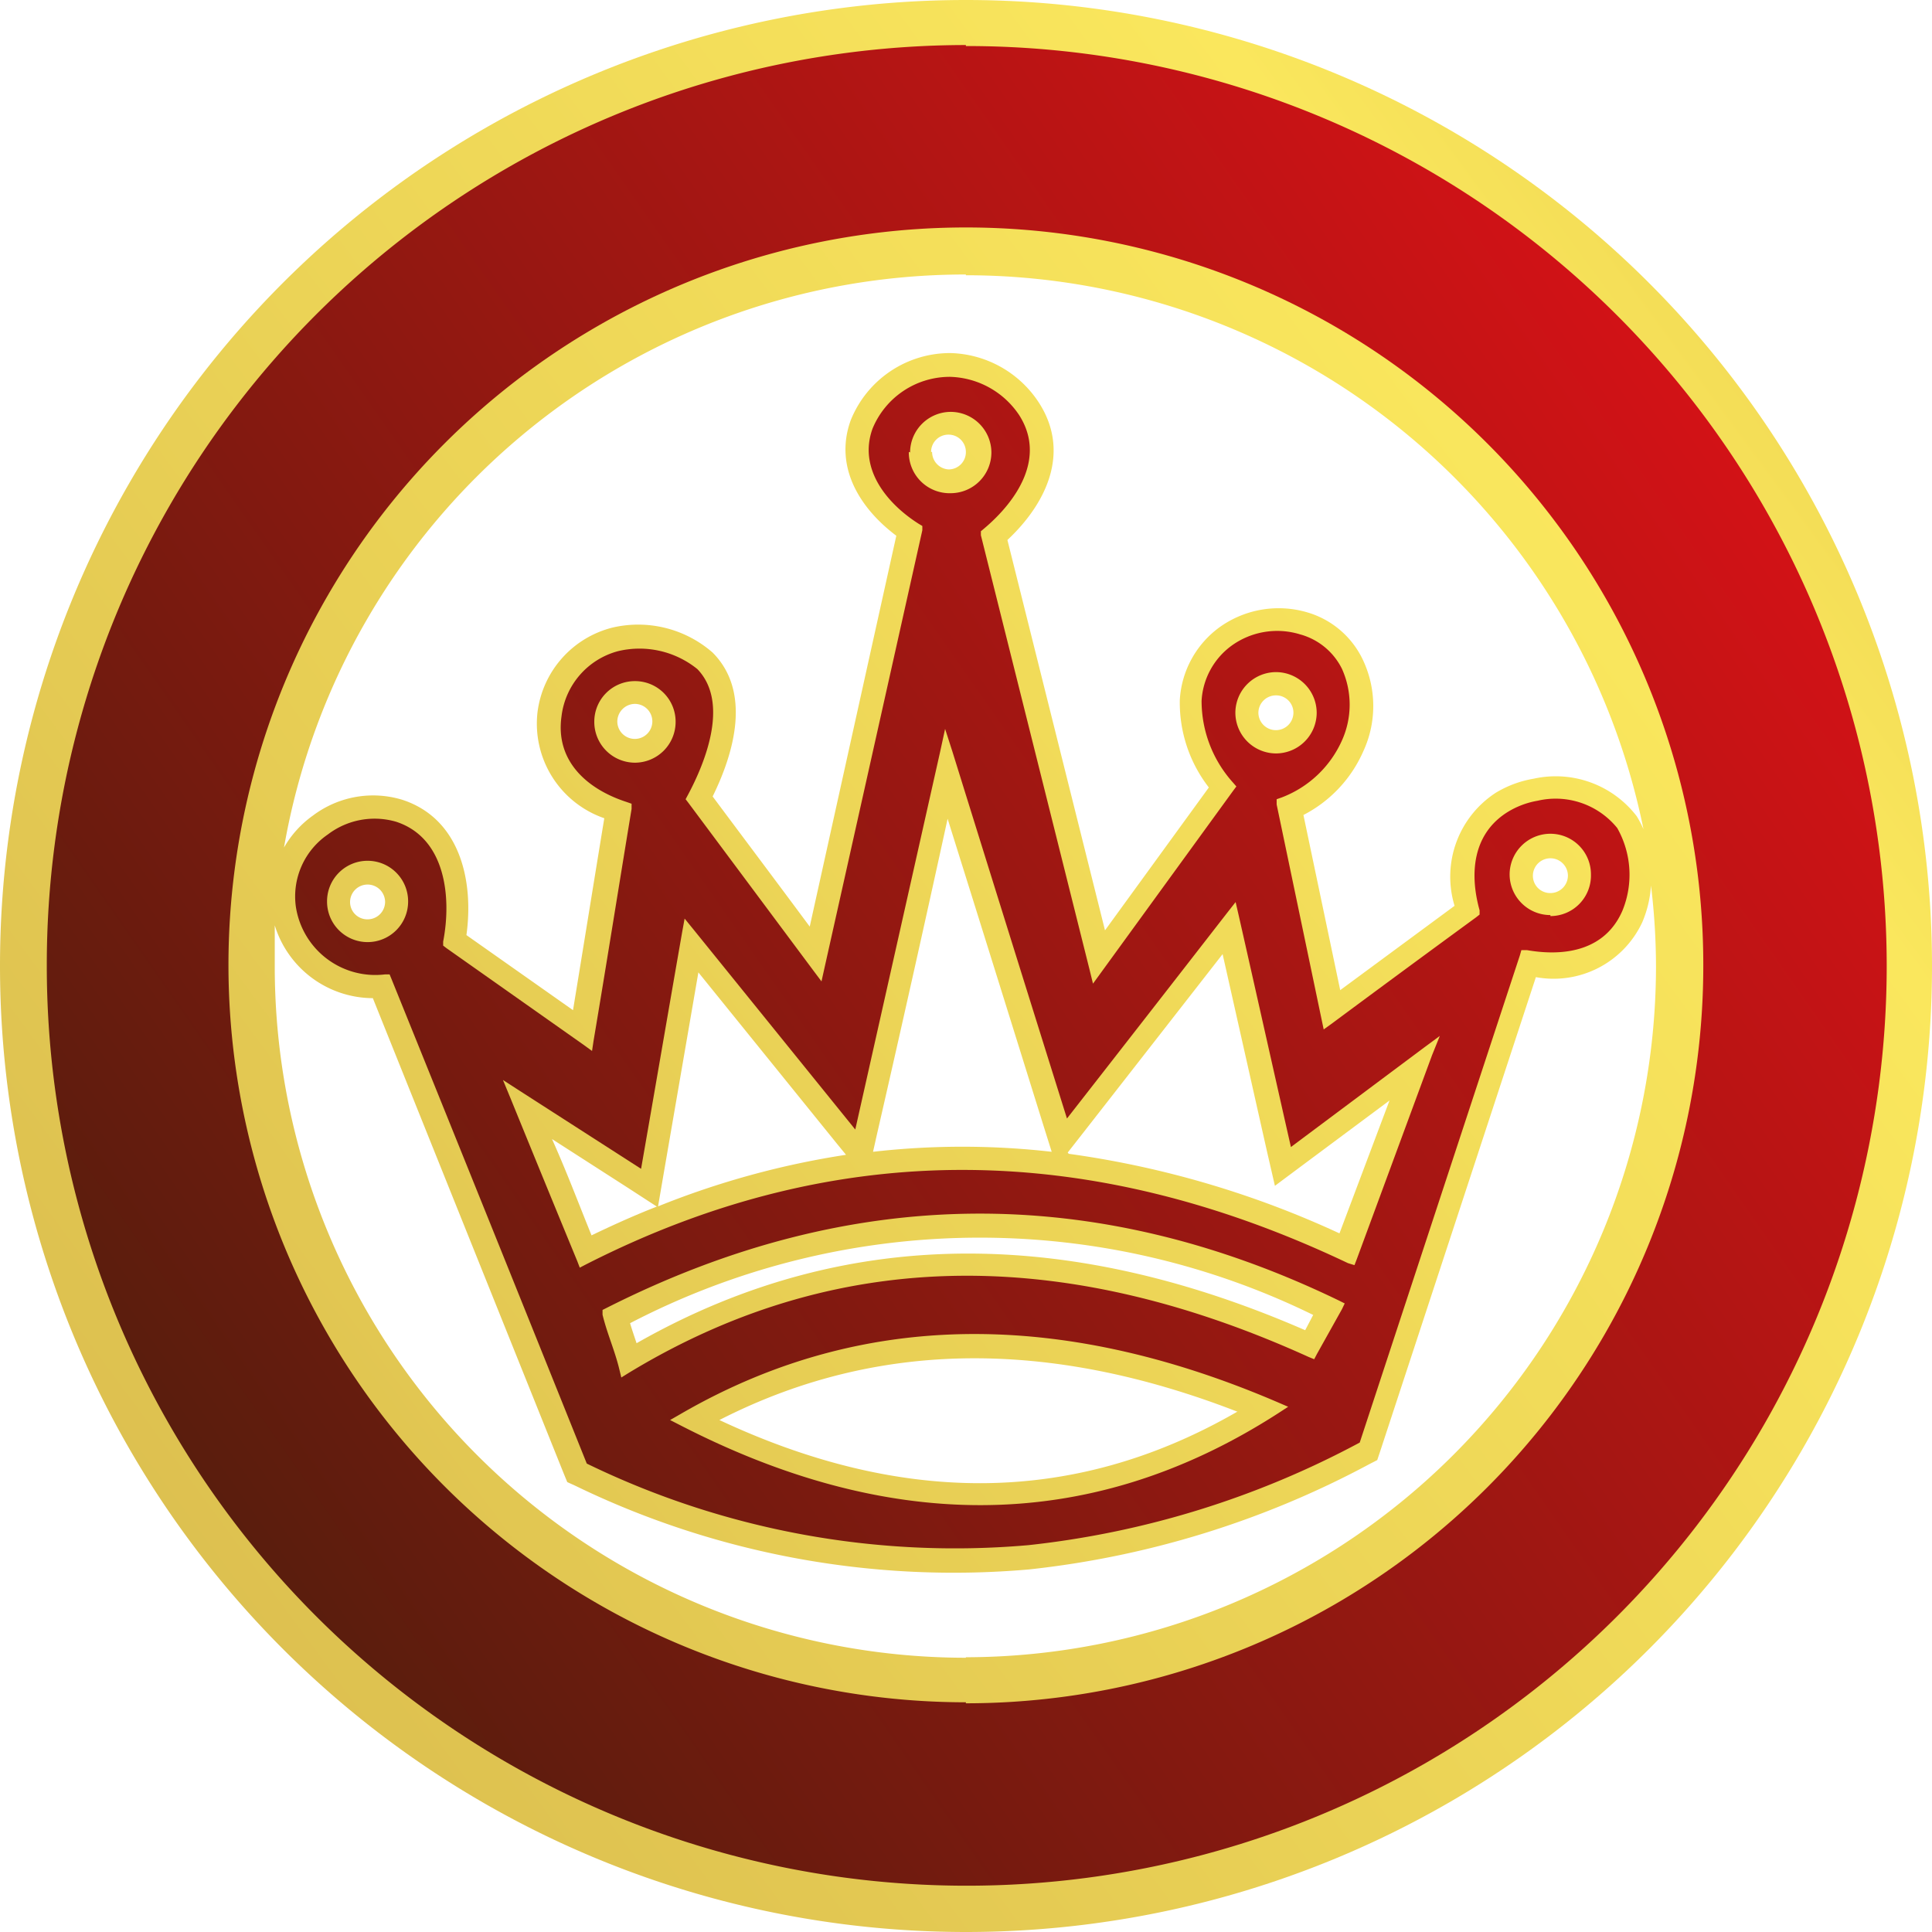 <svg xmlns="http://www.w3.org/2000/svg" xmlns:xlink="http://www.w3.org/1999/xlink" viewBox="0 0 77.21 77.21"><linearGradient id="linear-gradient" x1="-9.37" y1="-140.92" x2="197.55" y2="-293.07" gradientUnits="userSpaceOnUse"><stop offset="0" stop-color="#965e19"></stop><stop offset="0.01" stop-color="#965e19"></stop><stop offset="0.37" stop-color="#dcbf4f"></stop><stop offset="0.65" stop-color="#fae75d"></stop><stop offset="1" stop-color="#b67d18"></stop></linearGradient><linearGradient id="linear-gradient-2" x1="130.89" y1="-242.9" x2="70.58" y2="-200.85" gradientUnits="userSpaceOnUse"><stop offset="0" stop-color="#d21216"></stop><stop offset="1" stop-color="#5a1d0d"></stop></linearGradient><path fill="url(#linear-gradient)" d="M100.73-260.48a38.6,38.6,0,0,0-38.6,38.6,38.61,38.61,0,0,0,38.6,38.61,38.61,38.61,0,0,0,38.61-38.61A38.61,38.61,0,0,0,100.73-260.48Zm0,11a27.64,27.64,0,0,1,27.08,22.14,4.25,4.25,0,0,0-.27-.52,4.08,4.08,0,0,0-4.12-1.5,4.31,4.31,0,0,0-1.51.56,4,4,0,0,0-1.65,4.52l-4.57,3.37-1.47-7a5.22,5.22,0,0,0,2.39-2.54,4.31,4.31,0,0,0,0-3.63A3.56,3.56,0,0,0,114.4-236a4.05,4.05,0,0,0-3.55.6,3.87,3.87,0,0,0-1.57,2.88,5.53,5.53,0,0,0,1.16,3.51l-4.15,5.71-3.9-15.6c1.53-1.43,2.54-3.48,1.27-5.47a4.35,4.35,0,0,0-3.53-2,4.28,4.28,0,0,0-4,2.68c-.68,1.87.37,3.53,1.82,4.62q-1.73,7.8-3.46,15.62c-1.29-1.74-2.59-3.47-3.88-5.2.87-1.77,1.55-4.19,0-5.75a4.52,4.52,0,0,0-4-1,4,4,0,0,0-3,3.39,4,4,0,0,0,2.67,4.23c-.42,2.56-.83,5.11-1.25,7.67l-4.26-3c.3-2.16-.25-4.66-2.57-5.41a4,4,0,0,0-3.56.63,4,4,0,0,0-1.16,1.28A27.64,27.64,0,0,1,100.73-249.51Zm24.06,24a.7.7,0,0,1-.7.69.69.69,0,0,1-.7-.69.7.7,0,0,1,.7-.7A.7.7,0,0,1,124.79-225.49ZM87.57-206.8c-.09-.27-.18-.53-.26-.8a30.28,30.28,0,0,1,27.3-.33l-.32.61C105.29-211.24,96.24-211.74,87.57-206.8Zm24,2.74c-6.76,3.9-13.71,3.6-20.69.33C97.62-207.18,104.66-206.75,111.59-204.06ZM87.24-213l1.14.74c-.87.34-1.74.73-2.61,1.15-.52-1.28-1-2.56-1.58-3.85Zm-.44-18.65a.71.71,0,0,1,.7-.7.7.7,0,0,1,.7.7.7.7,0,0,1-.7.7A.7.7,0,0,1,86.8-231.64Zm1.63,19.37.23-1.34,1.38-8,5.54,6.85.36.44A33.7,33.7,0,0,0,88.43-212.27ZM100-227.76q1.92,6.13,3.83,12.26l.33,1.05a31.57,31.57,0,0,0-7.14,0l.15-.67Q98.62-221.44,100-227.76Zm-.66-14.66a.69.69,0,0,1,.7-.69.69.69,0,0,1,.69.69.69.69,0,0,1-.69.7A.7.7,0,0,1,99.38-242.42Zm5.46,28,.65-.83q2.78-3.56,5.54-7.1l1.77,7.87.32,1.39,1.14-.85,3.44-2.56-2,5.31A38.15,38.15,0,0,0,104.84-214.37ZM112.42-232a.7.7,0,0,1,.7-.69.69.69,0,0,1,.7.69.7.7,0,0,1-.7.7A.7.7,0,0,1,112.42-232Zm-34.9,7.57a.7.7,0,0,1-.7.69.69.69,0,0,1-.7-.69.7.7,0,0,1,.7-.7A.7.7,0,0,1,77.52-224.45Zm23.21,30.2a27.63,27.63,0,0,1-27.62-27.63c0-.55,0-1.1,0-1.64a4.12,4.12,0,0,0,3.92,2.91l7.63,19,.14.34.33.15a34.62,34.62,0,0,0,18.13,3.34,37.18,37.18,0,0,0,13.58-4.2l.33-.17.12-.36,6.22-18.94a3.91,3.91,0,0,0,4.25-2.19,4.46,4.46,0,0,0,.35-1.47,27.09,27.09,0,0,1,.2,3.27A27.63,27.63,0,0,1,100.73-194.25Z" transform="translate(-62.13 260.48)"></path><path fill="url(#linear-gradient-2)" d="M126.76-227.39a3.17,3.17,0,0,0-3.18-1.09,3.38,3.38,0,0,0-1.18.44c-1.42.87-1.55,2.47-1.14,3.94l0,.17-.14.11q-2.9,2.12-5.77,4.25l-.32.23-.08-.38-1.8-8.61,0-.21.2-.07a4.32,4.32,0,0,0,2.41-2.28,3.48,3.48,0,0,0,0-2.86,2.64,2.64,0,0,0-1.68-1.38,3.11,3.11,0,0,0-2.74.46,2.93,2.93,0,0,0-1.19,2.19,4.88,4.88,0,0,0,1.26,3.28l.13.15-.12.16-5.29,7.28-.32.44-.13-.53-4.35-17.39,0-.16.12-.1c1.33-1.12,2.49-2.85,1.41-4.54a3.43,3.43,0,0,0-2.76-1.53A3.34,3.34,0,0,0,97-243.35c-.58,1.6.58,3,1.84,3.8l.15.09,0,.17L95.08-221.8l-.12.54-.33-.44-5-6.71-.1-.13.08-.15c.72-1.34,1.67-3.72.39-5.05a3.68,3.68,0,0,0-3.16-.72,3.07,3.07,0,0,0-2.27,2.61c-.25,1.77,1,2.9,2.6,3.42l.2.07,0,.21c-.51,3.09-1,6.18-1.52,9.27l-.06.4-.33-.24-5.49-3.87-.13-.1,0-.16c.34-1.75.11-4.14-1.88-4.79a3.08,3.08,0,0,0-2.73.51,3,3,0,0,0-1.28,2.86,3.21,3.21,0,0,0,3.57,2.73h.18l.07.17q3.92,9.69,7.81,19.38a33.63,33.63,0,0,0,17.65,3.26,36.22,36.22,0,0,0,13.24-4.1q3.2-9.74,6.4-19.47l.06-.21.22,0c1.54.27,3.14,0,3.82-1.58A3.79,3.79,0,0,0,126.76-227.39Zm-49.94,4.56a1.62,1.62,0,0,1-1.62-1.62,1.62,1.62,0,0,1,1.62-1.63,1.62,1.62,0,0,1,1.62,1.63A1.62,1.62,0,0,1,76.82-222.83ZM111.5-232a1.63,1.63,0,0,1,1.62-1.62,1.63,1.63,0,0,1,1.63,1.62,1.63,1.63,0,0,1-1.63,1.63A1.63,1.63,0,0,1,111.5-232Zm-13-10.4a1.63,1.63,0,0,1,1.63-1.62,1.63,1.63,0,0,1,1.62,1.62,1.63,1.63,0,0,1-1.62,1.63A1.63,1.63,0,0,1,98.45-242.42ZM85.88-231.64a1.62,1.62,0,0,1,1.62-1.62,1.62,1.62,0,0,1,1.63,1.62A1.63,1.63,0,0,1,87.5-230,1.63,1.63,0,0,1,85.88-231.64ZM113.21-204c-7.76,5-15.83,4.63-23.89.48l-.41-.21.4-.23c7.71-4.48,15.88-3.91,23.86-.49l.44.19Zm2.55-4.16-1,1.79-.11.21-.22-.09c-9.19-4.17-18.39-4.7-27.18.64l-.29.18-.08-.33c-.18-.75-.49-1.43-.67-2.18l0-.19.18-.09q14.59-7.37,29.24-.29l.24.12Zm3.6-10.15-3,8.13-.1.26L116-210c-10.18-4.84-20.32-5.11-30.45.05l-.25.13-.1-.26c-.89-2.16-1.78-4.33-2.66-6.49l-.31-.75.68.44,4.84,3.11c.55-3.15,1.09-6.3,1.64-9.45l.1-.55.35.43,6.47,8,3.39-15.09.2-.92.29.9q2.28,7.33,4.58,14.67,3.21-4.11,6.41-8.23l.33-.42.12.52c.7,3.09,1.39,6.18,2.09,9.27l5.26-3.93.69-.51Zm4.73-5.6a1.63,1.63,0,0,1-1.63-1.62,1.63,1.63,0,0,1,1.63-1.63,1.62,1.62,0,0,1,1.62,1.63A1.62,1.62,0,0,1,124.09-223.87Zm-23.36-34.77A36.76,36.76,0,0,0,64-221.88a36.76,36.76,0,0,0,36.76,36.76,36.77,36.77,0,0,0,36.77-36.76A36.77,36.77,0,0,0,100.73-258.64Zm0,66.23a29.48,29.48,0,0,1-29.47-29.47,29.48,29.48,0,0,1,29.47-29.47,29.47,29.47,0,0,1,29.47,29.47A29.47,29.47,0,0,1,100.73-192.41Z" transform="translate(-62.13 260.48)"></path></svg>